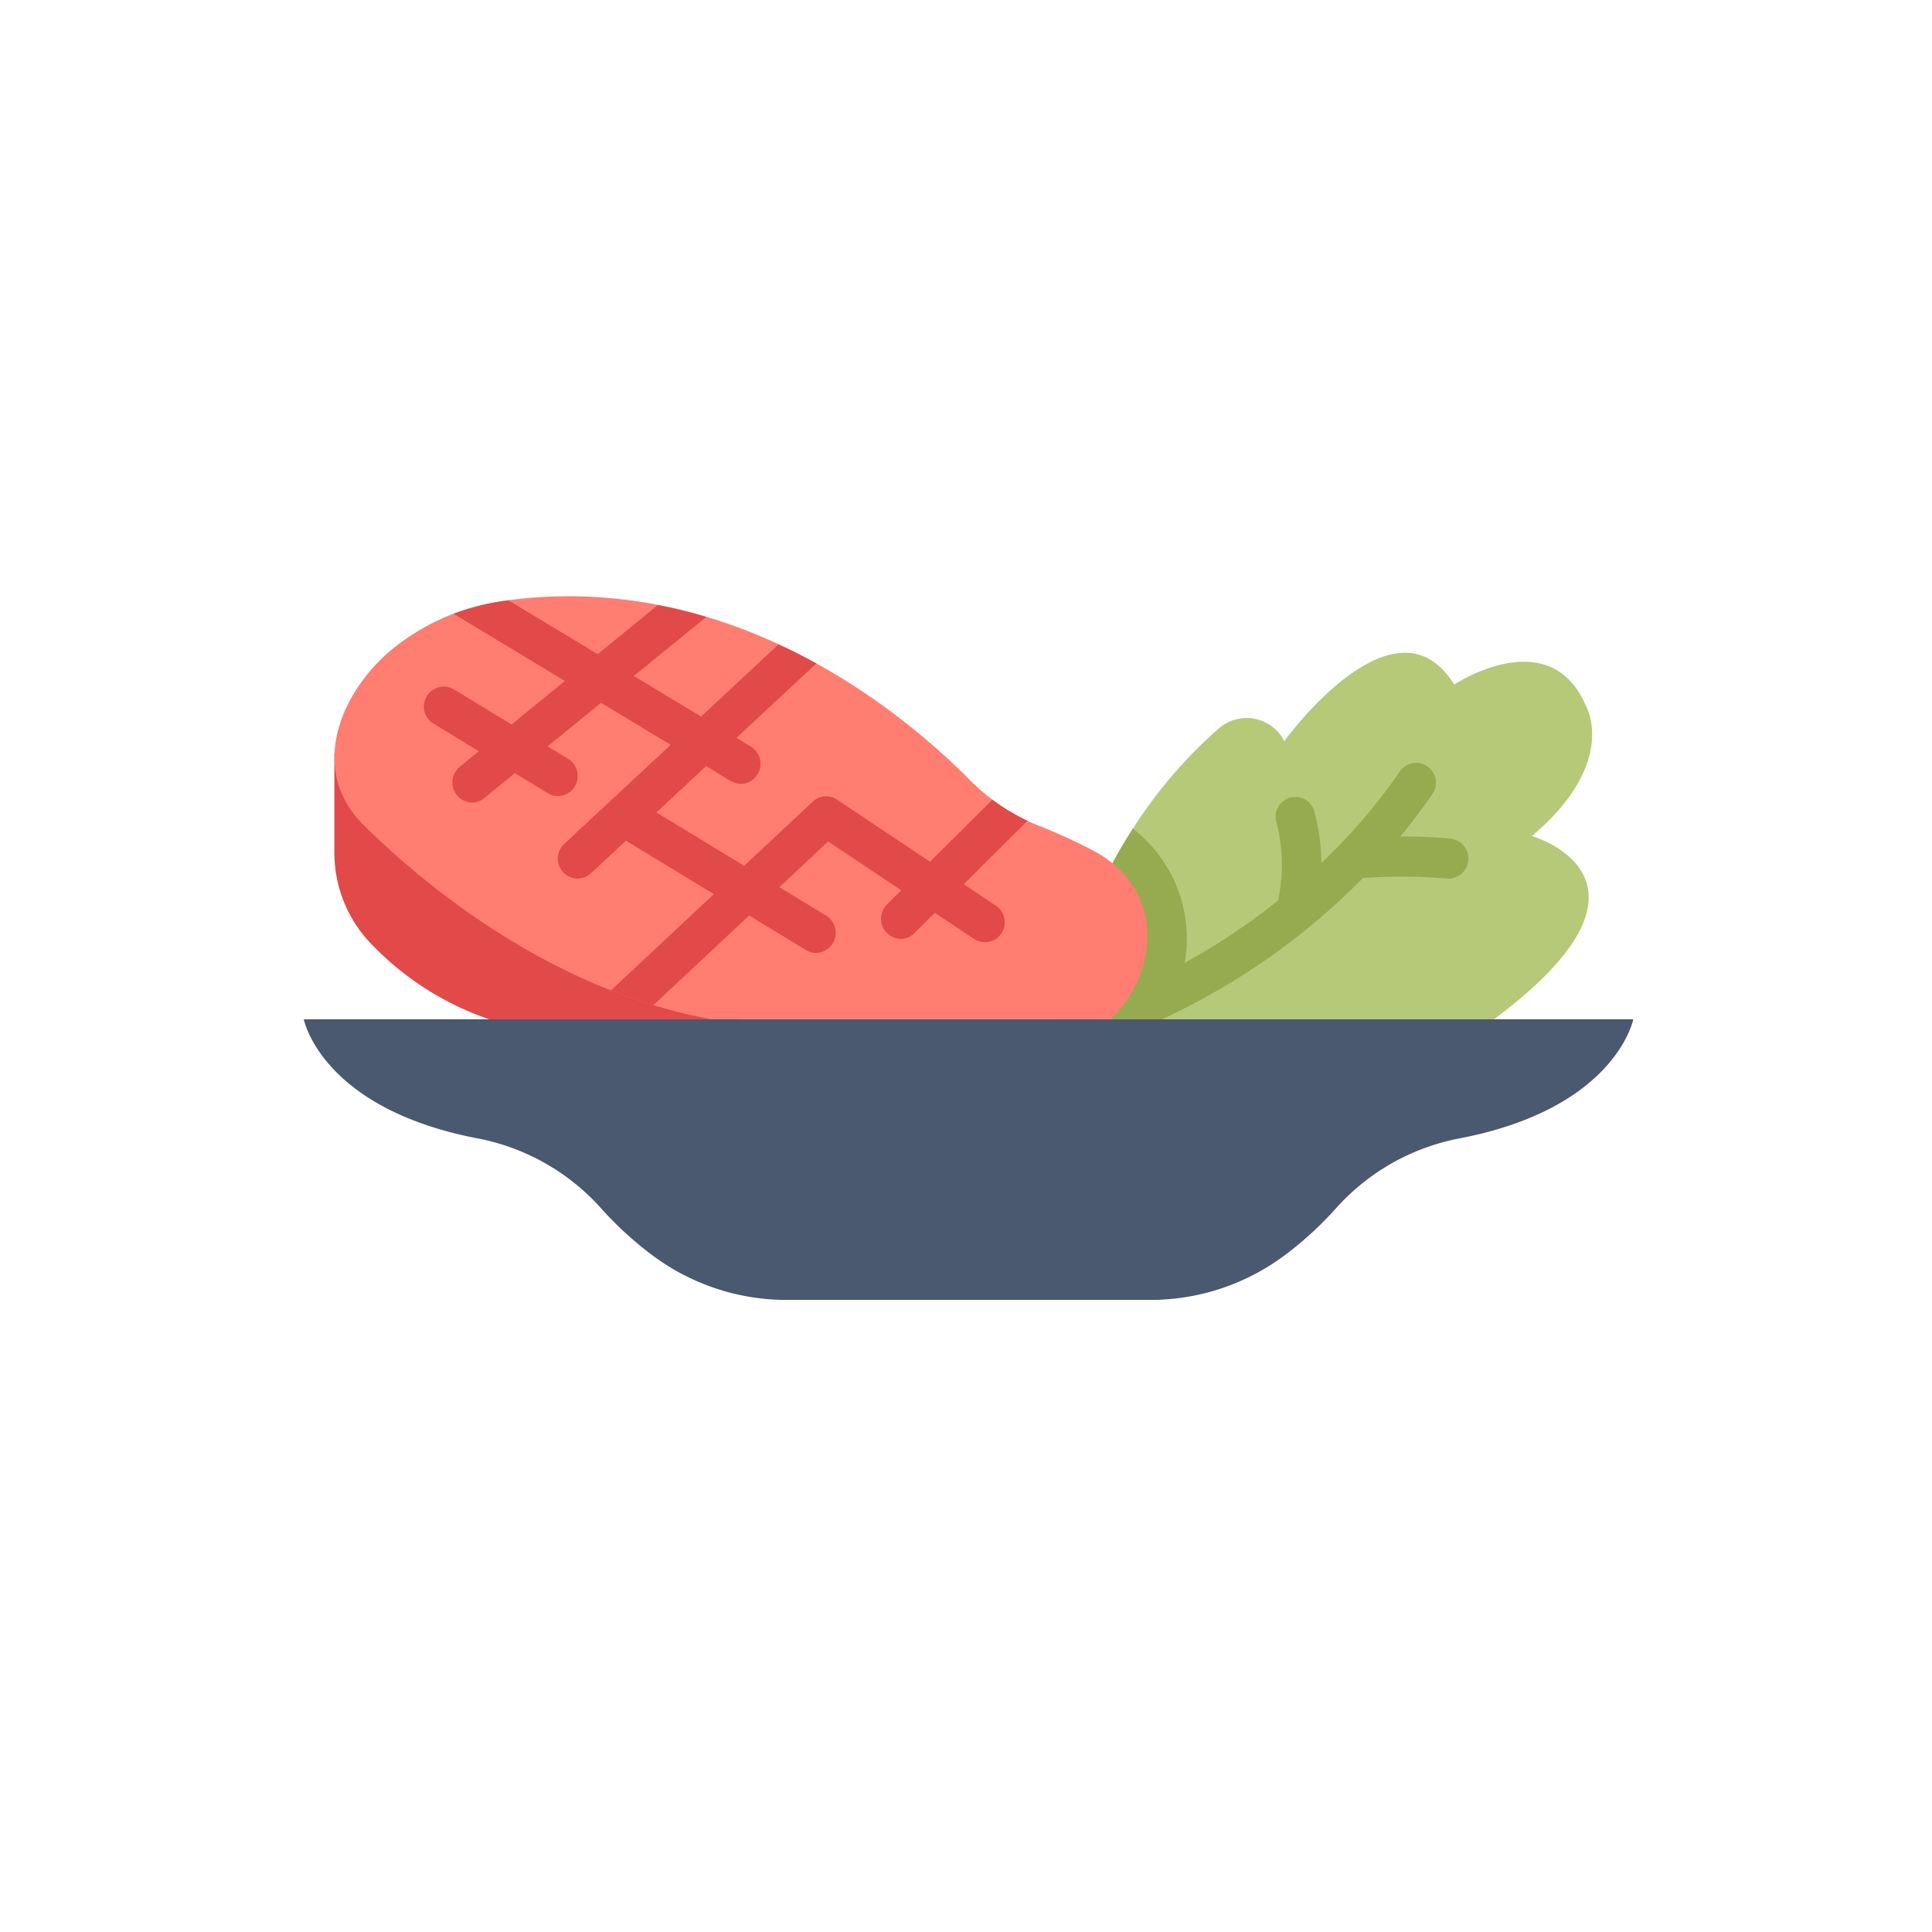 <svg xmlns="http://www.w3.org/2000/svg" xmlns:xlink="http://www.w3.org/1999/xlink" width="162" height="162" viewBox="0 0 162 162">
  <defs>
    <filter id="Rectangle_9635" x="0" y="0" width="162" height="162" filterUnits="userSpaceOnUse">
      <feOffset dy="2" input="SourceAlpha"/>
      <feGaussianBlur stdDeviation="2" result="blur"/>
      <feFlood flood-opacity="0.161"/>
      <feComposite operator="in" in2="blur"/>
      <feComposite in="SourceGraphic"/>
    </filter>
    <clipPath id="clip-path">
      <rect id="Rectangle_9636" data-name="Rectangle 9636" width="118" height="118" fill="none"/>
    </clipPath>
  </defs>
  <g id="Group_87881" data-name="Group 87881" transform="translate(-337 -1611)">
    <g id="Group_87804" data-name="Group 87804">
      <g transform="matrix(1, 0, 0, 1, 337, 1611)" filter="url(#Rectangle_9635)">
        <rect id="Rectangle_9635-2" data-name="Rectangle 9635" width="150" height="150" rx="12" transform="translate(6 4)" fill="#fff"/>
      </g>
      <g id="Group_87759" data-name="Group 87759" transform="translate(359 1631)">
        <g id="Group_87758" data-name="Group 87758" clip-path="url(#clip-path)">
          <path id="Path_494" data-name="Path 494" d="M177.361,198.736s2.141-14.4,13.59-24.377a3.538,3.538,0,0,1,5.5,1.059S205.7,162.6,210.7,170.672c0,0,8.032-5.347,11.063,1.823,0,0,2.728,4.718-4.546,10.875,0,0,12.579,3.612-3.182,15.365Z" transform="translate(-110.762 -133.268)" fill="#b5c979"/>
          <path id="Path_495" data-name="Path 495" d="M214.468,196.3c-1.478-.141-2.943-.182-4.223-.176.928-1.128,1.832-2.315,2.7-3.577a1.66,1.66,0,0,0-2.71-1.917,48.018,48.018,0,0,1-6.613,7.715,17.428,17.428,0,0,0-.609-4.415,1.653,1.653,0,0,0-3.154.989,14.044,14.044,0,0,1,.132,6.571,54.814,54.814,0,0,1-14.569,8.363,1.685,1.685,0,0,0-1.052,2.119,1.647,1.647,0,0,0,2.084,1.07A57.7,57.7,0,0,0,207.117,199.6a47.452,47.452,0,0,1,7.2.053,1.681,1.681,0,0,0,.153-3.349" transform="translate(-114.828 -145.979)" fill="#96aa4f"/>
          <path id="Path_496" data-name="Path 496" d="M30.568,188.08l0,8.308a11.033,11.033,0,0,0,3.225,7.814,24.749,24.749,0,0,0,9.762,6.185H64.667Z" transform="translate(-24.533 -144.919)" fill="#e24949"/>
          <path id="Path_497" data-name="Path 497" d="M24.369,241.244s1.443,7.5,14.666,10.005a18.573,18.573,0,0,1,10.319,5.908,29.237,29.237,0,0,0,4.351,3.955,18.817,18.817,0,0,0,11.2,3.664H95.31a18.817,18.817,0,0,0,11.2-3.664,29.236,29.236,0,0,0,4.351-3.955,18.573,18.573,0,0,1,10.319-5.908c13.223-2.5,14.666-10.005,14.666-10.005Z" transform="translate(-20.895 -175.776)" fill="#4a5870"/>
          <path id="Path_499" data-name="Path 499" d="M186.106,219.138a11.642,11.642,0,0,0-2.348-15.981,45.247,45.247,0,0,0-6.4,15.981Z" transform="translate(-110.762 -153.67)" fill="#96aa4f"/>
          <path id="Path_501" data-name="Path 501" d="M36.389,160.424c-4.7,3.245-8.444,10.359-3.366,15.457,4.822,4.768,15.526,13.84,29.215,16.3H95.657c3.98-3.8,4.679-10.655-1.171-14a44.672,44.672,0,0,0-4.66-2.16,17.031,17.031,0,0,1-5.919-3.869c-5.537-5.6-19.887-17.641-38.871-15.089a18.891,18.891,0,0,0-8.647,3.36" transform="translate(-24.551 -126.713)" fill="#ff7e71"/>
          <path id="Path_502" data-name="Path 502" d="M68.027,191.456l8.031-7.515,4.775,2.9a1.621,1.621,0,0,0,.845.238,1.691,1.691,0,0,0,.849-3.119l-3.936-2.395,4.093-3.83,6.123,4.092-1.2,1.19a1.694,1.694,0,0,0,1.147,2.885,1.63,1.63,0,0,0,1.147-.472l1.728-1.717,3.361,2.246a1.67,1.67,0,0,0,1.812-2.8l-2.756-1.842L99.4,176a17.142,17.142,0,0,1-2.944-1.767l-5.235,5.2-7.8-5.214a1.629,1.629,0,0,0-2.021.166l-5.762,5.391L68.277,175.3l4.172-3.886c.581.281,2.257,1.571,2.923,1.492a1.691,1.691,0,0,0,.85-3.119l-1.23-.742,6.7-6.237q-1.519-.838-3.166-1.6l-6.5,6.051-5.635-3.4,6.069-4.954a41.731,41.731,0,0,0-4.054-.995l-5.047,4.12-7.478-4.513a20.03,20.03,0,0,0-4.6,1.127l9.328,5.63-4.47,3.649-4.852-2.952a1.671,1.671,0,0,0-1.695,2.88l3.8,2.313-1.614,1.318a1.694,1.694,0,0,0,1.032,2.989,1.627,1.627,0,0,0,1.029-.368l2.574-2.1,2.782,1.693a1.626,1.626,0,0,0,.846.238,1.691,1.691,0,0,0,.849-3.119l-1.731-1.053,4.48-3.658,5.841,3.525-8.916,8.3a1.666,1.666,0,0,0,2.222,2.483l2.947-2.745,7.368,4.482-8.63,8.075c1.153.453,2.338.868,3.552,1.236" transform="translate(-35.241 -127.175)" fill="#e24949"/>
        </g>
      </g>
    </g>
  </g>
</svg>
